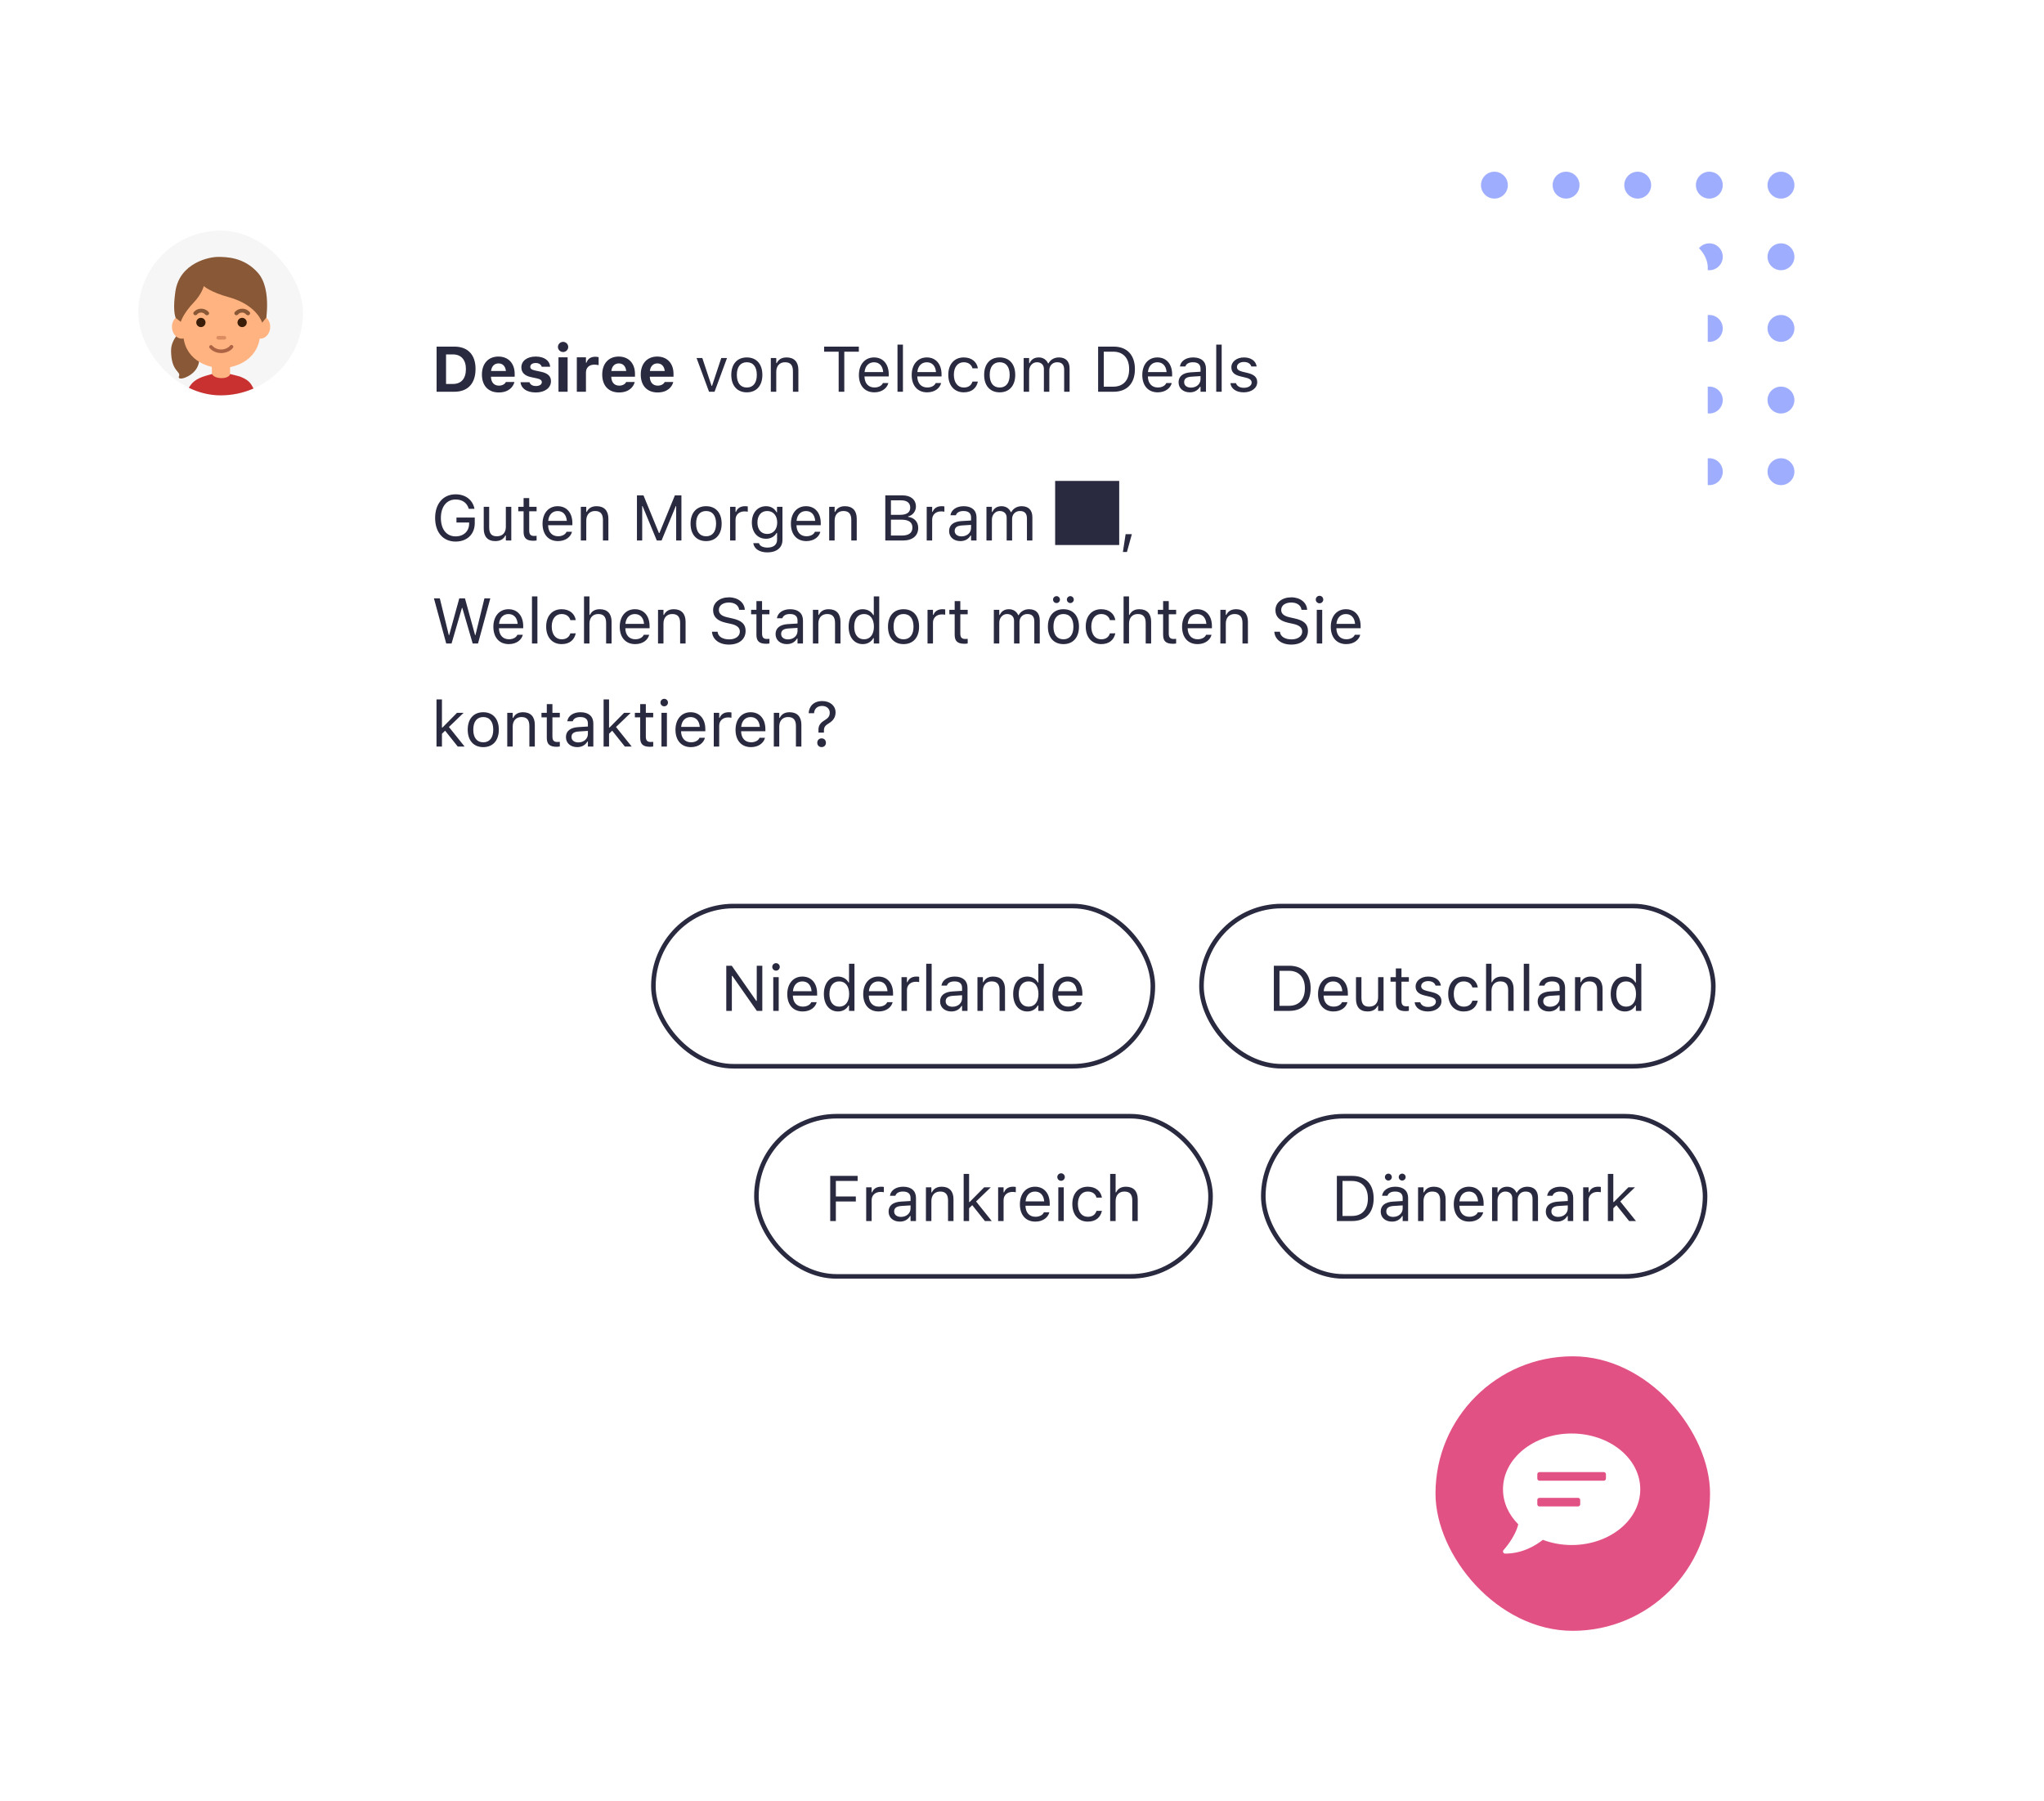 <svg width="496" height="437" viewBox="0 0 496 437" fill="none" xmlns="http://www.w3.org/2000/svg">
<circle cx="362.636" cy="44.932" r="3.26" fill="#9FADFF"/>
<circle cx="362.636" cy="79.701" r="3.26" fill="#9FADFF"/>
<circle cx="362.636" cy="62.317" r="3.26" fill="#9FADFF"/>
<circle cx="362.636" cy="97.086" r="3.26" fill="#9FADFF"/>
<circle cx="362.636" cy="114.471" r="3.26" fill="#9FADFF"/>
<circle cx="380.025" cy="44.932" r="3.26" fill="#9FADFF"/>
<circle cx="380.025" cy="79.701" r="3.26" fill="#9FADFF"/>
<circle cx="380.025" cy="62.317" r="3.26" fill="#9FADFF"/>
<circle cx="380.025" cy="97.086" r="3.26" fill="#9FADFF"/>
<circle cx="380.025" cy="114.471" r="3.26" fill="#9FADFF"/>
<circle cx="397.408" cy="44.932" r="3.26" fill="#9FADFF"/>
<circle cx="397.408" cy="79.701" r="3.26" fill="#9FADFF"/>
<circle cx="397.408" cy="62.317" r="3.26" fill="#9FADFF"/>
<circle cx="397.408" cy="97.086" r="3.26" fill="#9FADFF"/>
<circle cx="397.408" cy="114.471" r="3.26" fill="#9FADFF"/>
<circle cx="414.787" cy="44.932" r="3.26" fill="#9FADFF"/>
<circle cx="414.787" cy="79.701" r="3.26" fill="#9FADFF"/>
<circle cx="414.787" cy="62.317" r="3.26" fill="#9FADFF"/>
<circle cx="414.787" cy="97.086" r="3.26" fill="#9FADFF"/>
<circle cx="414.787" cy="114.471" r="3.26" fill="#9FADFF"/>
<circle cx="432.174" cy="44.932" r="3.26" fill="#9FADFF"/>
<circle cx="432.174" cy="79.701" r="3.26" fill="#9FADFF"/>
<circle cx="432.174" cy="62.317" r="3.26" fill="#9FADFF"/>
<circle cx="432.174" cy="97.086" r="3.26" fill="#9FADFF"/>
<circle cx="432.174" cy="114.471" r="3.26" fill="#9FADFF"/>
<g filter="url(#filter0_d_3_7086)">
<g clip-path="url(#clip0_3_7086)">
<rect x="33.555" y="52.642" width="39.973" height="39.973" rx="19.986" fill="#F6F6F6"/>
<g clip-path="url(#clip1_3_7086)">
<path d="M44.699 76.365C44.699 76.365 41.512 78.507 41.512 81.72C41.512 86.971 43.994 86.736 43.419 88.016C43.21 88.461 43.706 88.774 44.934 88.304C46.684 87.598 49.767 85.535 47.651 80.571C45.509 75.581 45.509 75.738 44.699 76.365Z" fill="#895836"/>
<path d="M64.293 75.842C64.293 75.842 66.252 67.012 62.569 62.858C59.172 59.044 54.888 59.018 52.85 59.018C50.812 59.018 43.576 60.428 42.557 67.43C41.434 75.267 43.837 74.98 43.837 74.98C43.837 74.98 52.04 80.728 55.306 79.395C60.296 77.383 64.293 75.842 64.293 75.842Z" fill="#895836"/>
<path d="M61.027 64.948C59.485 62.649 57.839 60.977 55.175 60.872C55.175 60.872 55.122 60.872 55.044 60.872V60.768C55.044 60.768 54.391 60.794 53.738 60.82C53.085 60.794 52.431 60.768 52.431 60.768V60.872C52.353 60.872 52.301 60.872 52.301 60.872C49.636 60.977 48.069 62.727 46.475 64.948C43.81 68.657 44.437 73.281 44.437 77.252C44.437 83.758 50.028 85.978 53.764 85.978C57.5 85.978 63.143 83.731 63.143 77.252C63.117 73.308 63.744 68.997 61.027 64.948Z" fill="#FFB380"/>
<path d="M61.053 75.816C60.87 77.331 61.732 78.69 62.96 78.846C64.188 79.003 65.363 77.906 65.546 76.364C65.729 74.849 64.867 73.491 63.639 73.334C62.385 73.177 61.236 74.301 61.053 75.816Z" fill="#FFB380"/>
<path d="M46.24 75.816C46.422 77.331 45.56 78.69 44.333 78.846C43.105 79.003 41.929 77.906 41.746 76.364C41.563 74.849 42.425 73.491 43.653 73.334C44.907 73.177 46.057 74.301 46.24 75.816Z" fill="#FFB380"/>
<path d="M47.834 61.421C50.472 59.67 54.286 59.488 57.343 60.48C59.015 61.029 63.038 62.466 63.456 67.874C63.744 69.781 64.658 72.576 64.606 73.778L63.613 74.98C63.613 74.98 62.438 70.721 55.514 68.788C50.969 67.534 49.453 66.097 49.453 66.097C49.453 66.097 48.957 68.057 47.024 70.068C44.437 72.759 43.863 74.771 43.863 74.771L42.635 73.83L43.627 71.087C43.627 67.9 43.549 64.269 47.834 61.421Z" fill="#895836"/>
<path opacity="0.8" d="M56.612 80.753C56.586 80.649 56.533 80.544 56.429 80.466C56.324 80.388 56.22 80.388 56.089 80.388C55.985 80.414 55.88 80.466 55.802 80.571C55.462 81.041 54.652 81.433 53.843 81.485C53.294 81.511 52.301 81.433 51.517 80.571C51.439 80.492 51.334 80.44 51.23 80.414C51.126 80.414 50.995 80.44 50.916 80.518C50.838 80.597 50.786 80.701 50.76 80.806C50.76 80.91 50.786 81.041 50.864 81.119C51.544 81.903 52.536 82.347 53.633 82.347C53.712 82.347 53.79 82.347 53.895 82.347C55.018 82.269 56.037 81.772 56.533 81.067C56.612 80.989 56.638 80.884 56.612 80.753Z" fill="#995036"/>
<path d="M55.827 84.463H51.412V89.897H55.827V84.463Z" fill="#FFB380"/>
<path d="M62.098 92.614C61.132 89.296 59.982 88.774 58.206 88.042C58.101 87.99 55.855 87.441 55.855 87.441C55.855 87.441 55.646 88.434 53.765 88.434C51.884 88.434 51.439 87.441 51.439 87.441C51.439 87.441 49.898 87.885 49.872 87.885C47.547 88.591 46.371 89.531 45.561 91.308C45.483 91.491 45.326 91.987 45.117 92.614H62.098V92.614Z" fill="#C93131"/>
<path d="M58.755 76.051C59.376 76.051 59.879 75.549 59.879 74.928C59.879 74.308 59.376 73.805 58.755 73.805C58.135 73.805 57.632 74.308 57.632 74.928C57.632 75.549 58.135 76.051 58.755 76.051Z" fill="#3A1E0A"/>
<path d="M48.749 76.051C49.37 76.051 49.873 75.549 49.873 74.928C49.873 74.308 49.37 73.805 48.749 73.805C48.129 73.805 47.626 74.308 47.626 74.928C47.626 75.549 48.129 76.051 48.749 76.051Z" fill="#3A1E0A"/>
<path d="M50.186 73.178C50.029 73.178 49.899 73.125 49.794 72.995C49.559 72.707 49.193 72.525 48.801 72.525C48.41 72.525 48.044 72.681 47.809 72.995C47.626 73.204 47.312 73.23 47.103 73.073C46.894 72.916 46.842 72.603 47.025 72.394C47.469 71.871 48.122 71.584 48.828 71.584C49.533 71.584 50.186 71.871 50.63 72.394C50.813 72.603 50.761 72.89 50.552 73.073C50.421 73.151 50.291 73.178 50.186 73.178Z" fill="#895836"/>
<path d="M60.14 73.178C59.983 73.178 59.853 73.125 59.748 72.995C59.513 72.707 59.147 72.525 58.755 72.525C58.364 72.525 57.998 72.681 57.763 72.995C57.58 73.204 57.266 73.23 57.057 73.073C56.848 72.916 56.796 72.603 56.979 72.394C57.423 71.871 58.076 71.584 58.782 71.584C59.487 71.584 60.14 71.871 60.584 72.394C60.767 72.603 60.715 72.89 60.506 73.073C60.375 73.151 60.271 73.178 60.14 73.178Z" fill="#895836"/>
<path opacity="0.4" d="M54.443 79.082H52.954C52.719 79.082 52.51 78.873 52.51 78.638C52.51 78.402 52.719 78.193 52.954 78.193H54.443C54.678 78.193 54.887 78.402 54.887 78.638C54.887 78.873 54.704 79.082 54.443 79.082Z" fill="#A55334"/>
</g>
</g>
</g>
<g filter="url(#filter1_d_3_7086)">
<rect x="82.41" y="52.642" width="331.995" height="148.855" rx="6.662" fill="white"/>
<path d="M105.945 89.518V78.565H110.257C113.513 78.565 115.395 80.531 115.395 83.962V83.977C115.395 87.514 113.536 89.518 110.257 89.518H105.945ZM108.238 87.628H109.892C111.919 87.628 113.058 86.352 113.058 84.015V83.999C113.058 81.745 111.881 80.455 109.892 80.455H108.238V87.628ZM121.027 89.692C118.485 89.692 116.944 88.03 116.944 85.35V85.343C116.944 82.686 118.5 80.978 120.936 80.978C123.373 80.978 124.891 82.648 124.891 85.176V85.867H119.137C119.16 87.24 119.896 88.037 121.073 88.037C122.045 88.037 122.583 87.521 122.735 87.203L122.758 87.157H124.823L124.807 87.233C124.549 88.28 123.471 89.692 121.027 89.692ZM120.974 82.641C120.01 82.641 119.297 83.293 119.16 84.478H122.766C122.629 83.263 121.938 82.641 120.974 82.641ZM130.029 89.692C127.76 89.692 126.47 88.675 126.31 87.24L126.303 87.21H128.481L128.496 87.24C128.671 87.757 129.179 88.129 130.052 88.129C130.902 88.129 131.479 87.764 131.479 87.21V87.195C131.479 86.747 131.145 86.466 130.295 86.276L128.899 85.981C127.305 85.639 126.515 84.857 126.515 83.605V83.597C126.515 82.026 127.912 80.978 129.999 80.978C132.193 80.978 133.407 82.072 133.498 83.415V83.445H131.441L131.434 83.407C131.312 82.96 130.819 82.542 129.992 82.542C129.225 82.542 128.678 82.899 128.678 83.46V83.468C128.678 83.916 128.99 84.174 129.855 84.364L131.244 84.66C132.914 85.016 133.696 85.715 133.696 86.952V86.96C133.696 88.614 132.17 89.692 130.029 89.692ZM136.641 79.878C135.958 79.878 135.388 79.331 135.388 78.648C135.388 77.958 135.958 77.411 136.641 77.411C137.324 77.411 137.885 77.958 137.885 78.648C137.885 79.331 137.324 79.878 136.641 79.878ZM135.525 89.518V81.161H137.741V89.518H135.525ZM139.973 89.518V81.161H142.189V82.459H142.326C142.591 81.555 143.35 81.024 144.436 81.024C144.732 81.024 145.043 81.07 145.263 81.13V83.066C144.929 82.99 144.588 82.937 144.246 82.937C142.986 82.937 142.189 83.658 142.189 84.842V89.518H139.973ZM150.22 89.692C147.677 89.692 146.136 88.03 146.136 85.35V85.343C146.136 82.686 147.692 80.978 150.129 80.978C152.565 80.978 154.083 82.648 154.083 85.176V85.867H148.33C148.352 87.24 149.089 88.037 150.265 88.037C151.237 88.037 151.776 87.521 151.927 87.203L151.95 87.157H154.015L154 87.233C153.742 88.28 152.664 89.692 150.22 89.692ZM150.167 82.641C149.203 82.641 148.489 83.293 148.352 84.478H151.958C151.821 83.263 151.131 82.641 150.167 82.641ZM159.571 89.692C157.028 89.692 155.487 88.03 155.487 85.35V85.343C155.487 82.686 157.043 80.978 159.48 80.978C161.916 80.978 163.434 82.648 163.434 85.176V85.867H157.681C157.704 87.24 158.44 88.037 159.616 88.037C160.588 88.037 161.127 87.521 161.279 87.203L161.302 87.157H163.366L163.351 87.233C163.093 88.28 162.015 89.692 159.571 89.692ZM159.518 82.641C158.554 82.641 157.84 83.293 157.704 84.478H161.309C161.172 83.263 160.482 82.641 159.518 82.641ZM172.057 89.518L169.028 81.335H170.425L172.664 88.075H172.786L175.025 81.335H176.421L173.393 89.518H172.057ZM181.226 89.662C178.896 89.662 177.454 88.053 177.454 85.434V85.419C177.454 82.793 178.896 81.191 181.226 81.191C183.556 81.191 184.998 82.793 184.998 85.419V85.434C184.998 88.053 183.556 89.662 181.226 89.662ZM181.226 88.493C182.774 88.493 183.647 87.362 183.647 85.434V85.419C183.647 83.483 182.774 82.36 181.226 82.36C179.678 82.36 178.805 83.483 178.805 85.419V85.434C178.805 87.362 179.678 88.493 181.226 88.493ZM187.048 89.518V81.335H188.368V82.565H188.49C188.9 81.7 189.666 81.191 190.873 81.191C192.71 81.191 193.735 82.276 193.735 84.22V89.518H192.414V84.538C192.414 83.066 191.807 82.36 190.501 82.36C189.196 82.36 188.368 83.24 188.368 84.675V89.518H187.048ZM203.511 89.518V79.794H199.982V78.565H208.407V79.794H204.877V89.518H203.511ZM212.172 89.662C209.834 89.662 208.422 88.022 208.422 85.457V85.449C208.422 82.922 209.864 81.191 212.088 81.191C214.312 81.191 215.663 82.846 215.663 85.29V85.806H209.773C209.811 87.499 210.745 88.485 212.202 88.485C213.31 88.485 213.993 87.962 214.213 87.468L214.244 87.4H215.565L215.549 87.461C215.268 88.569 214.1 89.662 212.172 89.662ZM212.081 82.368C210.866 82.368 209.94 83.195 209.796 84.751H214.32C214.183 83.134 213.287 82.368 212.081 82.368ZM217.788 89.518V78.087H219.109V89.518H217.788ZM224.984 89.662C222.646 89.662 221.234 88.022 221.234 85.457V85.449C221.234 82.922 222.677 81.191 224.901 81.191C227.125 81.191 228.476 82.846 228.476 85.29V85.806H222.586C222.623 87.499 223.557 88.485 225.014 88.485C226.123 88.485 226.806 87.962 227.026 87.468L227.056 87.4H228.377L228.362 87.461C228.081 88.569 226.912 89.662 224.984 89.662ZM224.893 82.368C223.679 82.368 222.753 83.195 222.608 84.751H227.132C226.995 83.134 226.1 82.368 224.893 82.368ZM233.872 89.662C231.58 89.662 230.115 87.999 230.115 85.404V85.388C230.115 82.846 231.572 81.191 233.865 81.191C235.853 81.191 237.045 82.337 237.288 83.794L237.296 83.84H235.982L235.975 83.817C235.77 83.013 235.041 82.36 233.865 82.36C232.392 82.36 231.466 83.544 231.466 85.388V85.404C231.466 87.286 232.407 88.493 233.865 88.493C234.965 88.493 235.664 88.007 235.967 87.096L235.982 87.051L237.288 87.043L237.273 87.127C236.939 88.607 235.838 89.662 233.872 89.662ZM242.586 89.662C240.256 89.662 238.814 88.053 238.814 85.434V85.419C238.814 82.793 240.256 81.191 242.586 81.191C244.916 81.191 246.358 82.793 246.358 85.419V85.434C246.358 88.053 244.916 89.662 242.586 89.662ZM242.586 88.493C244.134 88.493 245.007 87.362 245.007 85.434V85.419C245.007 83.483 244.134 82.36 242.586 82.36C241.038 82.36 240.165 83.483 240.165 85.419V85.434C240.165 87.362 241.038 88.493 242.586 88.493ZM248.408 89.518V81.335H249.728V82.58H249.85C250.214 81.7 250.988 81.191 252.059 81.191C253.167 81.191 253.941 81.775 254.321 82.626H254.442C254.882 81.76 255.816 81.191 256.947 81.191C258.617 81.191 259.55 82.147 259.55 83.863V89.518H258.23V84.166C258.23 82.96 257.675 82.36 256.522 82.36C255.383 82.36 254.632 83.218 254.632 84.257V89.518H253.311V83.962C253.311 82.99 252.643 82.36 251.611 82.36C250.541 82.36 249.728 83.293 249.728 84.447V89.518H248.408ZM266.473 89.518V78.565H270.23C273.478 78.565 275.399 80.591 275.399 84.03V84.045C275.399 87.491 273.486 89.518 270.23 89.518H266.473ZM267.839 88.288H270.139C272.583 88.288 274.002 86.724 274.002 84.06V84.045C274.002 81.373 272.568 79.794 270.139 79.794H267.839V88.288ZM280.94 89.662C278.602 89.662 277.19 88.022 277.19 85.457V85.449C277.19 82.922 278.632 81.191 280.856 81.191C283.08 81.191 284.431 82.846 284.431 85.29V85.806H278.541C278.579 87.499 279.513 88.485 280.97 88.485C282.078 88.485 282.761 87.962 282.982 87.468L283.012 87.4H284.333L284.317 87.461C284.037 88.569 282.868 89.662 280.94 89.662ZM280.849 82.368C279.634 82.368 278.708 83.195 278.564 84.751H283.088C282.951 83.134 282.055 82.368 280.849 82.368ZM288.727 89.662C287.171 89.662 285.995 88.721 285.995 87.233V87.218C285.995 85.76 287.073 84.918 288.978 84.804L291.323 84.66V83.916C291.323 82.906 290.708 82.36 289.486 82.36C288.507 82.36 287.862 82.724 287.65 83.362L287.642 83.385H286.321L286.329 83.339C286.541 82.056 287.786 81.191 289.532 81.191C291.528 81.191 292.644 82.216 292.644 83.916V89.518H291.323V88.311H291.202C290.686 89.184 289.828 89.662 288.727 89.662ZM287.346 87.203C287.346 88.03 288.052 88.516 289.001 88.516C290.344 88.516 291.323 87.635 291.323 86.466V85.722L289.137 85.859C287.892 85.935 287.346 86.375 287.346 87.187V87.203ZM295.134 89.518V78.087H296.454V89.518H295.134ZM301.798 89.662C299.976 89.662 298.724 88.781 298.572 87.43H299.923C300.143 88.113 300.796 88.561 301.843 88.561C302.944 88.561 303.726 88.037 303.726 87.294V87.278C303.726 86.724 303.308 86.337 302.299 86.094L301.031 85.791C299.498 85.426 298.807 84.758 298.807 83.582V83.574C298.807 82.216 300.113 81.191 301.851 81.191C303.566 81.191 304.758 82.049 304.94 83.385H303.642C303.468 82.739 302.83 82.292 301.843 82.292C300.872 82.292 300.158 82.793 300.158 83.514V83.529C300.158 84.083 300.568 84.432 301.532 84.667L302.792 84.971C304.333 85.343 305.077 86.011 305.077 87.18V87.195C305.077 88.652 303.657 89.662 301.798 89.662Z" fill="#292940"/>
<path d="M110.553 125.879C107.524 125.879 105.589 123.648 105.589 120.148V120.133C105.589 116.68 107.555 114.41 110.553 114.41C112.982 114.41 114.69 115.776 115.122 117.856L115.137 117.932H113.756L113.733 117.856C113.285 116.444 112.185 115.67 110.553 115.67C108.382 115.67 106.985 117.416 106.985 120.133V120.148C106.985 122.904 108.359 124.619 110.56 124.619C112.519 124.619 113.839 123.367 113.839 121.515V121.249H110.765V120.05H115.206V121.386C115.206 124.088 113.354 125.879 110.553 125.879ZM120.2 125.765C118.34 125.765 117.384 124.672 117.384 122.737V117.439H118.705V122.418C118.705 123.891 119.236 124.596 120.542 124.596C121.984 124.596 122.75 123.716 122.75 122.281V117.439H124.071V125.621H122.75V124.399H122.629C122.227 125.272 121.399 125.765 120.2 125.765ZM129.445 125.682C127.76 125.682 127.054 125.059 127.054 123.496V118.532H125.764V117.439H127.054V115.321H128.42V117.439H130.212V118.532H128.42V123.162C128.42 124.126 128.754 124.513 129.604 124.513C129.84 124.513 129.969 124.505 130.212 124.483V125.606C129.954 125.651 129.703 125.682 129.445 125.682ZM135.403 125.765C133.066 125.765 131.654 124.126 131.654 121.56V121.553C131.654 119.025 133.096 117.295 135.32 117.295C137.544 117.295 138.895 118.949 138.895 121.393V121.909H133.005C133.043 123.602 133.976 124.589 135.434 124.589C136.542 124.589 137.225 124.065 137.445 123.572L137.476 123.503H138.796L138.781 123.564C138.5 124.672 137.331 125.765 135.403 125.765ZM135.312 118.471C134.098 118.471 133.172 119.298 133.028 120.854H137.551C137.415 119.238 136.519 118.471 135.312 118.471ZM140.944 125.621V117.439H142.265V118.668H142.386C142.796 117.803 143.563 117.295 144.77 117.295C146.607 117.295 147.631 118.38 147.631 120.323V125.621H146.311V120.642C146.311 119.169 145.703 118.463 144.398 118.463C143.092 118.463 142.265 119.344 142.265 120.778V125.621H140.944ZM154.561 125.621V114.668H156.148L159.897 123.807H160.019L163.768 114.668H165.355V125.621H164.08V117.257H163.996L160.535 125.621H159.381L155.92 117.257H155.836V125.621H154.561ZM171.343 125.765C169.013 125.765 167.571 124.156 167.571 121.538V121.522C167.571 118.896 169.013 117.295 171.343 117.295C173.674 117.295 175.116 118.896 175.116 121.522V121.538C175.116 124.156 173.674 125.765 171.343 125.765ZM171.343 124.596C172.892 124.596 173.765 123.465 173.765 121.538V121.522C173.765 119.587 172.892 118.463 171.343 118.463C169.795 118.463 168.922 119.587 168.922 121.522V121.538C168.922 123.465 169.795 124.596 171.343 124.596ZM177.165 125.621V117.439H178.486V118.653H178.607C178.919 117.796 179.685 117.295 180.793 117.295C181.044 117.295 181.325 117.325 181.454 117.348V118.63C181.18 118.585 180.93 118.555 180.642 118.555C179.382 118.555 178.486 119.352 178.486 120.551V125.621H177.165ZM186.228 128.505C184.255 128.505 182.995 127.617 182.79 126.274L182.805 126.266H184.171L184.179 126.274C184.323 126.896 185.052 127.337 186.228 127.337C187.693 127.337 188.566 126.646 188.566 125.439V123.784H188.444C187.928 124.687 187.002 125.196 185.879 125.196C183.761 125.196 182.448 123.557 182.448 121.264V121.249C182.448 118.957 183.769 117.295 185.909 117.295C187.063 117.295 187.959 117.864 188.46 118.79H188.551V117.439H189.871V125.507C189.871 127.337 188.46 128.505 186.228 128.505ZM186.167 124.027C187.685 124.027 188.596 122.889 188.596 121.264V121.249C188.596 119.625 187.678 118.463 186.167 118.463C184.649 118.463 183.799 119.625 183.799 121.249V121.264C183.799 122.889 184.649 124.027 186.167 124.027ZM195.67 125.765C193.333 125.765 191.921 124.126 191.921 121.56V121.553C191.921 119.025 193.363 117.295 195.587 117.295C197.811 117.295 199.162 118.949 199.162 121.393V121.909H193.272C193.31 123.602 194.243 124.589 195.701 124.589C196.809 124.589 197.492 124.065 197.712 123.572L197.743 123.503H199.063L199.048 123.564C198.767 124.672 197.598 125.765 195.67 125.765ZM195.579 118.471C194.365 118.471 193.439 119.298 193.295 120.854H197.818C197.682 119.238 196.786 118.471 195.579 118.471ZM201.211 125.621V117.439H202.532V118.668H202.653C203.063 117.803 203.83 117.295 205.037 117.295C206.874 117.295 207.898 118.38 207.898 120.323V125.621H206.578V120.642C206.578 119.169 205.97 118.463 204.665 118.463C203.359 118.463 202.532 119.344 202.532 120.778V125.621H201.211ZM214.828 125.621V114.668H219.018C221.03 114.668 222.259 115.723 222.259 117.393V117.408C222.259 118.539 221.424 119.572 220.369 119.761V119.883C221.864 120.073 222.813 121.097 222.813 122.539V122.555C222.813 124.475 221.432 125.621 219.102 125.621H214.828ZM218.73 115.875H216.195V119.389H218.381C220.035 119.389 220.878 118.797 220.878 117.644V117.629C220.878 116.52 220.088 115.875 218.73 115.875ZM218.768 120.566H216.195V124.414H218.897C220.544 124.414 221.409 123.746 221.409 122.486V122.471C221.409 121.211 220.513 120.566 218.768 120.566ZM224.878 125.621V117.439H226.199V118.653H226.32C226.631 117.796 227.398 117.295 228.506 117.295C228.756 117.295 229.037 117.325 229.166 117.348V118.63C228.893 118.585 228.643 118.555 228.354 118.555C227.094 118.555 226.199 119.352 226.199 120.551V125.621H224.878ZM233.045 125.765C231.489 125.765 230.312 124.824 230.312 123.336V123.321C230.312 121.864 231.39 121.021 233.295 120.908L235.641 120.763V120.019C235.641 119.01 235.026 118.463 233.804 118.463C232.825 118.463 232.18 118.828 231.967 119.465L231.96 119.488H230.639L230.646 119.443C230.859 118.16 232.104 117.295 233.85 117.295C235.846 117.295 236.962 118.319 236.962 120.019V125.621H235.641V124.414H235.519C235.003 125.287 234.146 125.765 233.045 125.765ZM231.664 123.306C231.664 124.133 232.369 124.619 233.318 124.619C234.662 124.619 235.641 123.739 235.641 122.57V121.826L233.455 121.963C232.21 122.038 231.664 122.479 231.664 123.291V123.306ZM239.375 125.621V117.439H240.696V118.684H240.817C241.182 117.803 241.956 117.295 243.026 117.295C244.134 117.295 244.909 117.879 245.288 118.729H245.41C245.85 117.864 246.783 117.295 247.914 117.295C249.584 117.295 250.518 118.251 250.518 119.966V125.621H249.197V120.27C249.197 119.063 248.643 118.463 247.489 118.463C246.351 118.463 245.599 119.321 245.599 120.361V125.621H244.279V120.065C244.279 119.093 243.611 118.463 242.578 118.463C241.508 118.463 240.696 119.397 240.696 120.551V125.621H239.375ZM256.044 126.709H271.588V111.164H256.044V126.709ZM272.484 128.407L273.144 124.088H274.655L273.463 128.407H272.484ZM108.283 150.621L105.3 139.668H106.727L108.906 148.572H108.997L111.448 139.668H112.83L115.282 148.572H115.373L117.551 139.668H118.978L115.995 150.621H114.705L112.185 141.976H112.094L109.574 150.621H108.283ZM123.471 150.765C121.134 150.765 119.722 149.126 119.722 146.56V146.553C119.722 144.025 121.164 142.295 123.388 142.295C125.612 142.295 126.963 143.949 126.963 146.393V146.909H121.073C121.111 148.602 122.045 149.589 123.502 149.589C124.61 149.589 125.293 149.065 125.513 148.572L125.544 148.503H126.864L126.849 148.564C126.568 149.672 125.399 150.765 123.471 150.765ZM123.38 143.471C122.166 143.471 121.24 144.298 121.096 145.854H125.62C125.483 144.238 124.587 143.471 123.38 143.471ZM129.088 150.621V139.19H130.409V150.621H129.088ZM136.291 150.765C133.999 150.765 132.534 149.103 132.534 146.507V146.492C132.534 143.949 133.992 142.295 136.284 142.295C138.273 142.295 139.464 143.441 139.707 144.898L139.715 144.944H138.402L138.394 144.921C138.189 144.116 137.46 143.463 136.284 143.463C134.811 143.463 133.885 144.648 133.885 146.492V146.507C133.885 148.39 134.827 149.596 136.284 149.596C137.384 149.596 138.083 149.111 138.386 148.2L138.402 148.154L139.707 148.147L139.692 148.23C139.358 149.71 138.257 150.765 136.291 150.765ZM141.719 150.621V139.19H143.039V143.668H143.161C143.571 142.803 144.337 142.295 145.544 142.295C147.381 142.295 148.406 143.38 148.406 145.323V150.621H147.085V145.642C147.085 144.169 146.478 143.463 145.172 143.463C143.867 143.463 143.039 144.344 143.039 145.778V150.621H141.719ZM154.136 150.765C151.798 150.765 150.387 149.126 150.387 146.56V146.553C150.387 144.025 151.829 142.295 154.053 142.295C156.277 142.295 157.628 143.949 157.628 146.393V146.909H151.738C151.776 148.602 152.709 149.589 154.167 149.589C155.275 149.589 155.958 149.065 156.178 148.572L156.208 148.503H157.529L157.514 148.564C157.233 149.672 156.064 150.765 154.136 150.765ZM154.045 143.471C152.831 143.471 151.905 144.298 151.761 145.854H156.284C156.148 144.238 155.252 143.471 154.045 143.471ZM159.677 150.621V142.439H160.998V143.668H161.119C161.529 142.803 162.296 142.295 163.503 142.295C165.34 142.295 166.364 143.38 166.364 145.323V150.621H165.044V145.642C165.044 144.169 164.436 143.463 163.131 143.463C161.825 143.463 160.998 144.344 160.998 145.778V150.621H159.677ZM176.884 150.879C174.486 150.879 172.937 149.619 172.778 147.835L172.77 147.752H174.137L174.144 147.835C174.243 148.928 175.381 149.619 176.96 149.619C178.448 149.619 179.533 148.853 179.533 147.737V147.729C179.533 146.818 178.903 146.196 177.401 145.862L176.186 145.596C173.992 145.111 173.044 144.101 173.044 142.515V142.507C173.051 140.693 174.638 139.41 176.9 139.41C179.086 139.41 180.611 140.701 180.725 142.332L180.733 142.439H179.366L179.351 142.34C179.199 141.376 178.289 140.663 176.862 140.67C175.495 140.678 174.44 141.323 174.44 142.469V142.477C174.44 143.35 175.04 143.942 176.528 144.268L177.742 144.541C180.027 145.05 180.93 145.968 180.93 147.547V147.555C180.93 149.604 179.328 150.879 176.884 150.879ZM185.947 150.682C184.262 150.682 183.556 150.059 183.556 148.496V143.532H182.266V142.439H183.556V140.321H184.922V142.439H186.714V143.532H184.922V148.162C184.922 149.126 185.256 149.513 186.107 149.513C186.342 149.513 186.471 149.505 186.714 149.483V150.606C186.456 150.651 186.205 150.682 185.947 150.682ZM190.934 150.765C189.378 150.765 188.202 149.824 188.202 148.336V148.321C188.202 146.864 189.279 146.021 191.184 145.908L193.53 145.763V145.019C193.53 144.01 192.915 143.463 191.693 143.463C190.714 143.463 190.069 143.828 189.856 144.465L189.849 144.488H188.528L188.535 144.443C188.748 143.16 189.993 142.295 191.739 142.295C193.735 142.295 194.851 143.319 194.851 145.019V150.621H193.53V149.414H193.408C192.892 150.287 192.035 150.765 190.934 150.765ZM189.553 148.306C189.553 149.133 190.258 149.619 191.207 149.619C192.551 149.619 193.53 148.739 193.53 147.57V146.826L191.344 146.963C190.099 147.038 189.553 147.479 189.553 148.291V148.306ZM197.264 150.621V142.439H198.585V143.668H198.706C199.116 142.803 199.883 142.295 201.09 142.295C202.927 142.295 203.951 143.38 203.951 145.323V150.621H202.631V145.642C202.631 144.169 202.023 143.463 200.718 143.463C199.412 143.463 198.585 144.344 198.585 145.778V150.621H197.264ZM209.363 150.765C207.291 150.765 205.932 149.088 205.932 146.538V146.522C205.932 143.957 207.284 142.295 209.363 142.295C210.487 142.295 211.466 142.856 211.914 143.729H212.035V139.19H213.356V150.621H212.035V149.316H211.914C211.413 150.226 210.502 150.765 209.363 150.765ZM209.667 149.596C211.155 149.596 212.065 148.427 212.065 146.538V146.522C212.065 144.632 211.155 143.463 209.667 143.463C208.172 143.463 207.284 144.617 207.284 146.522V146.538C207.284 148.443 208.172 149.596 209.667 149.596ZM219.253 150.765C216.923 150.765 215.481 149.156 215.481 146.538V146.522C215.481 143.896 216.923 142.295 219.253 142.295C221.584 142.295 223.026 143.896 223.026 146.522V146.538C223.026 149.156 221.584 150.765 219.253 150.765ZM219.253 149.596C220.802 149.596 221.675 148.465 221.675 146.538V146.522C221.675 144.587 220.802 143.463 219.253 143.463C217.705 143.463 216.832 144.587 216.832 146.522V146.538C216.832 148.465 217.705 149.596 219.253 149.596ZM225.075 150.621V142.439H226.396V143.653H226.517C226.829 142.796 227.595 142.295 228.703 142.295C228.954 142.295 229.235 142.325 229.364 142.348V143.63C229.09 143.585 228.84 143.555 228.552 143.555C227.292 143.555 226.396 144.352 226.396 145.551V150.621H225.075ZM234.054 150.682C232.369 150.682 231.664 150.059 231.664 148.496V143.532H230.373V142.439H231.664V140.321H233.03V142.439H234.821V143.532H233.03V148.162C233.03 149.126 233.364 149.513 234.214 149.513C234.449 149.513 234.578 149.505 234.821 149.483V150.606C234.563 150.651 234.313 150.682 234.054 150.682ZM241.167 150.621V142.439H242.487V143.684H242.609C242.973 142.803 243.747 142.295 244.818 142.295C245.926 142.295 246.7 142.879 247.079 143.729H247.201C247.641 142.864 248.575 142.295 249.706 142.295C251.376 142.295 252.309 143.251 252.309 144.966V150.621H250.988V145.27C250.988 144.063 250.434 143.463 249.281 143.463C248.142 143.463 247.391 144.321 247.391 145.361V150.621H246.07V145.065C246.07 144.093 245.402 143.463 244.37 143.463C243.299 143.463 242.487 144.397 242.487 145.551V150.621H241.167ZM256.378 140.799C255.915 140.799 255.535 140.42 255.535 139.957C255.535 139.501 255.915 139.122 256.378 139.122C256.833 139.122 257.212 139.501 257.212 139.957C257.212 140.42 256.833 140.799 256.378 140.799ZM259.725 140.799C259.269 140.799 258.89 140.42 258.89 139.957C258.89 139.501 259.269 139.122 259.725 139.122C260.188 139.122 260.567 139.501 260.567 139.957C260.567 140.42 260.188 140.799 259.725 140.799ZM258.055 150.765C255.725 150.765 254.283 149.156 254.283 146.538V146.522C254.283 143.896 255.725 142.295 258.055 142.295C260.385 142.295 261.827 143.896 261.827 146.522V146.538C261.827 149.156 260.385 150.765 258.055 150.765ZM258.055 149.596C259.603 149.596 260.476 148.465 260.476 146.538V146.522C260.476 144.587 259.603 143.463 258.055 143.463C256.507 143.463 255.634 144.587 255.634 146.522V146.538C255.634 148.465 256.507 149.596 258.055 149.596ZM267.224 150.765C264.932 150.765 263.467 149.103 263.467 146.507V146.492C263.467 143.949 264.924 142.295 267.216 142.295C269.205 142.295 270.397 143.441 270.64 144.898L270.647 144.944H269.334L269.327 144.921C269.122 144.116 268.393 143.463 267.216 143.463C265.744 143.463 264.818 144.648 264.818 146.492V146.507C264.818 148.39 265.759 149.596 267.216 149.596C268.317 149.596 269.015 149.111 269.319 148.2L269.334 148.154L270.64 148.147L270.625 148.23C270.291 149.71 269.19 150.765 267.224 150.765ZM272.651 150.621V139.19H273.972V143.668H274.093C274.503 142.803 275.27 142.295 276.477 142.295C278.313 142.295 279.338 143.38 279.338 145.323V150.621H278.017V145.642C278.017 144.169 277.41 143.463 276.105 143.463C274.799 143.463 273.972 144.344 273.972 145.778V150.621H272.651ZM284.636 150.682C282.951 150.682 282.245 150.059 282.245 148.496V143.532H280.955V142.439H282.245V140.321H283.612V142.439H285.403V143.532H283.612V148.162C283.612 149.126 283.945 149.513 284.796 149.513C285.031 149.513 285.16 149.505 285.403 149.483V150.606C285.145 150.651 284.894 150.682 284.636 150.682ZM290.595 150.765C288.257 150.765 286.845 149.126 286.845 146.56V146.553C286.845 144.025 288.287 142.295 290.511 142.295C292.735 142.295 294.086 143.949 294.086 146.393V146.909H288.196C288.234 148.602 289.168 149.589 290.625 149.589C291.733 149.589 292.416 149.065 292.636 148.572L292.667 148.503H293.987L293.972 148.564C293.691 149.672 292.522 150.765 290.595 150.765ZM290.503 143.471C289.289 143.471 288.363 144.298 288.219 145.854H292.743C292.606 144.238 291.71 143.471 290.503 143.471ZM296.135 150.621V142.439H297.456V143.668H297.578C297.988 142.803 298.754 142.295 299.961 142.295C301.798 142.295 302.823 143.38 302.823 145.323V150.621H301.502V145.642C301.502 144.169 300.895 143.463 299.589 143.463C298.284 143.463 297.456 144.344 297.456 145.778V150.621H296.135ZM313.343 150.879C310.944 150.879 309.396 149.619 309.236 147.835L309.229 147.752H310.595L310.603 147.835C310.701 148.928 311.84 149.619 313.419 149.619C314.906 149.619 315.992 148.853 315.992 147.737V147.729C315.992 146.818 315.362 146.196 313.859 145.862L312.644 145.596C310.451 145.111 309.502 144.101 309.502 142.515V142.507C309.51 140.693 311.096 139.41 313.358 139.41C315.544 139.41 317.07 140.701 317.183 142.332L317.191 142.439H315.825L315.81 142.34C315.658 141.376 314.747 140.663 313.32 140.67C311.954 140.678 310.899 141.323 310.899 142.469V142.477C310.899 143.35 311.498 143.942 312.986 144.268L314.2 144.541C316.485 145.05 317.388 145.968 317.388 147.547V147.555C317.388 149.604 315.787 150.879 313.343 150.879ZM320.197 140.86C319.696 140.86 319.286 140.45 319.286 139.949C319.286 139.448 319.696 139.038 320.197 139.038C320.698 139.038 321.108 139.448 321.108 139.949C321.108 140.45 320.698 140.86 320.197 140.86ZM319.529 150.621V142.439H320.849V150.621H319.529ZM326.679 150.765C324.341 150.765 322.929 149.126 322.929 146.56V146.553C322.929 144.025 324.371 142.295 326.595 142.295C328.819 142.295 330.17 143.949 330.17 146.393V146.909H324.28C324.318 148.602 325.252 149.589 326.709 149.589C327.817 149.589 328.5 149.065 328.721 148.572L328.751 148.503H330.072L330.057 148.564C329.776 149.672 328.607 150.765 326.679 150.765ZM326.588 143.471C325.373 143.471 324.447 144.298 324.303 145.854H328.827C328.69 144.238 327.795 143.471 326.588 143.471ZM105.923 175.621V164.19H107.243V171.014H107.365L110.902 167.439H112.504L108.936 170.877L112.739 175.621H111.077L108.01 171.773L107.243 172.517V175.621H105.923ZM117.27 175.765C114.94 175.765 113.498 174.156 113.498 171.538V171.522C113.498 168.896 114.94 167.295 117.27 167.295C119.6 167.295 121.043 168.896 121.043 171.522V171.538C121.043 174.156 119.6 175.765 117.27 175.765ZM117.27 174.596C118.819 174.596 119.692 173.465 119.692 171.538V171.522C119.692 169.587 118.819 168.463 117.27 168.463C115.722 168.463 114.849 169.587 114.849 171.522V171.538C114.849 173.465 115.722 174.596 117.27 174.596ZM123.092 175.621V167.439H124.413V168.668H124.534C124.944 167.803 125.711 167.295 126.917 167.295C128.754 167.295 129.779 168.38 129.779 170.323V175.621H128.458V170.642C128.458 169.169 127.851 168.463 126.546 168.463C125.24 168.463 124.413 169.344 124.413 170.778V175.621H123.092ZM135.077 175.682C133.392 175.682 132.686 175.059 132.686 173.496V168.532H131.396V167.439H132.686V165.321H134.052V167.439H135.844V168.532H134.052V173.162C134.052 174.126 134.386 174.513 135.236 174.513C135.472 174.513 135.601 174.505 135.844 174.483V175.606C135.586 175.651 135.335 175.682 135.077 175.682ZM140.064 175.765C138.508 175.765 137.331 174.824 137.331 173.336V173.321C137.331 171.864 138.409 171.021 140.314 170.908L142.66 170.763V170.019C142.66 169.01 142.045 168.463 140.823 168.463C139.844 168.463 139.199 168.828 138.986 169.465L138.978 169.488H137.658L137.665 169.443C137.878 168.16 139.123 167.295 140.868 167.295C142.865 167.295 143.98 168.319 143.98 170.019V175.621H142.66V174.414H142.538C142.022 175.287 141.164 175.765 140.064 175.765ZM138.682 173.306C138.682 174.133 139.388 174.619 140.337 174.619C141.681 174.619 142.66 173.739 142.66 172.57V171.826L140.474 171.963C139.229 172.038 138.682 172.479 138.682 173.291V173.306ZM146.47 175.621V164.19H147.791V171.014H147.912L151.449 167.439H153.051L149.483 170.877L153.286 175.621H151.624L148.557 171.773L147.791 172.517V175.621H146.47ZM157.742 175.682C156.057 175.682 155.351 175.059 155.351 173.496V168.532H154.06V167.439H155.351V165.321H156.717V167.439H158.508V168.532H156.717V173.162C156.717 174.126 157.051 174.513 157.901 174.513C158.136 174.513 158.265 174.505 158.508 174.483V175.606C158.25 175.651 158 175.682 157.742 175.682ZM161.18 165.86C160.679 165.86 160.269 165.45 160.269 164.949C160.269 164.448 160.679 164.038 161.18 164.038C161.681 164.038 162.091 164.448 162.091 164.949C162.091 165.45 161.681 165.86 161.18 165.86ZM160.512 175.621V167.439H161.833V175.621H160.512ZM167.662 175.765C165.324 175.765 163.913 174.126 163.913 171.56V171.553C163.913 169.025 165.355 167.295 167.579 167.295C169.803 167.295 171.154 168.949 171.154 171.393V171.909H165.264C165.302 173.602 166.235 174.589 167.693 174.589C168.801 174.589 169.484 174.065 169.704 173.572L169.734 173.503H171.055L171.04 173.564C170.759 174.672 169.59 175.765 167.662 175.765ZM167.571 168.471C166.357 168.471 165.431 169.298 165.286 170.854H169.81C169.674 169.238 168.778 168.471 167.571 168.471ZM173.203 175.621V167.439H174.524V168.653H174.645C174.956 167.796 175.723 167.295 176.831 167.295C177.082 167.295 177.363 167.325 177.492 167.348V168.63C177.218 168.585 176.968 168.555 176.679 168.555C175.419 168.555 174.524 169.352 174.524 170.551V175.621H173.203ZM182.236 175.765C179.898 175.765 178.486 174.126 178.486 171.56V171.553C178.486 169.025 179.928 167.295 182.152 167.295C184.376 167.295 185.727 168.949 185.727 171.393V171.909H179.837C179.875 173.602 180.809 174.589 182.266 174.589C183.374 174.589 184.057 174.065 184.277 173.572L184.308 173.503H185.628L185.613 173.564C185.332 174.672 184.163 175.765 182.236 175.765ZM182.144 168.471C180.93 168.471 180.004 169.298 179.86 170.854H184.384C184.247 169.238 183.351 168.471 182.144 168.471ZM187.776 175.621V167.439H189.097V168.668H189.219C189.628 167.803 190.395 167.295 191.602 167.295C193.439 167.295 194.463 168.38 194.463 170.323V175.621H193.143V170.642C193.143 169.169 192.536 168.463 191.23 168.463C189.925 168.463 189.097 169.344 189.097 170.778V175.621H187.776ZM198.608 172.236V171.538C198.6 170.536 199.086 169.852 200.126 169.23C201.006 168.691 201.348 168.213 201.348 167.408V167.393C201.348 166.46 200.619 165.769 199.488 165.769C198.342 165.769 197.613 166.444 197.538 167.522L197.522 167.53L196.232 167.537V167.522C196.316 165.89 197.409 164.585 199.541 164.585C201.454 164.585 202.76 165.769 202.76 167.325V167.34C202.76 168.524 202.145 169.367 201.173 169.951C200.209 170.52 199.936 170.945 199.936 171.742V172.236H198.608ZM199.374 175.758C198.76 175.758 198.319 175.317 198.319 174.703C198.319 174.08 198.76 173.64 199.374 173.64C199.989 173.64 200.422 174.08 200.422 174.703C200.422 175.317 199.989 175.758 199.374 175.758Z" fill="#292940"/>
</g>
<g filter="url(#filter2_d_3_7086)">
<rect x="183" y="267" width="111.311" height="39.986" rx="19.993" fill="white"/>
<rect x="183.555" y="267.555" width="110.2" height="38.876" rx="19.438" stroke="#292940" stroke-width="1.11"/>
<path d="M201.463 292.993V282.04H208.112V283.27H202.829V287.035H207.679V288.249H202.829V292.993H201.463ZM210.192 292.993V284.811H211.512V286.025H211.634C211.945 285.168 212.712 284.667 213.82 284.667C214.07 284.667 214.351 284.697 214.48 284.72V286.003C214.207 285.957 213.956 285.927 213.668 285.927C212.408 285.927 211.512 286.724 211.512 287.923V292.993H210.192ZM218.359 293.137C216.803 293.137 215.626 292.196 215.626 290.708V290.693C215.626 289.236 216.704 288.393 218.609 288.28L220.955 288.135V287.392C220.955 286.382 220.34 285.836 219.118 285.836C218.139 285.836 217.494 286.2 217.281 286.837L217.273 286.86H215.953L215.96 286.815C216.173 285.532 217.418 284.667 219.163 284.667C221.16 284.667 222.275 285.691 222.275 287.392V292.993H220.955V291.786H220.833C220.317 292.659 219.459 293.137 218.359 293.137ZM216.977 290.678C216.977 291.505 217.683 291.991 218.632 291.991C219.976 291.991 220.955 291.111 220.955 289.942V289.198L218.769 289.335C217.524 289.411 216.977 289.851 216.977 290.663V290.678ZM224.689 292.993V284.811H226.01V286.04H226.131C226.541 285.175 227.308 284.667 228.515 284.667C230.351 284.667 231.376 285.752 231.376 287.695V292.993H230.055V288.014C230.055 286.541 229.448 285.836 228.143 285.836C226.837 285.836 226.01 286.716 226.01 288.151V292.993H224.689ZM233.843 292.993V281.562H235.164V288.386H235.285L238.822 284.811H240.424L236.856 288.249L240.659 292.993H238.997L235.93 289.145L235.164 289.889V292.993H233.843ZM242.208 292.993V284.811H243.528V286.025H243.65C243.961 285.168 244.728 284.667 245.836 284.667C246.086 284.667 246.367 284.697 246.496 284.72V286.003C246.223 285.957 245.972 285.927 245.684 285.927C244.424 285.927 243.528 286.724 243.528 287.923V292.993H242.208ZM251.24 293.137C248.902 293.137 247.49 291.498 247.49 288.932V288.925C247.49 286.397 248.933 284.667 251.156 284.667C253.38 284.667 254.732 286.321 254.732 288.765V289.282H248.841C248.879 290.974 249.813 291.961 251.27 291.961C252.379 291.961 253.062 291.437 253.282 290.944L253.312 290.875H254.633L254.618 290.936C254.337 292.044 253.168 293.137 251.24 293.137ZM251.149 285.843C249.934 285.843 249.008 286.67 248.864 288.226H253.388C253.251 286.61 252.356 285.843 251.149 285.843ZM257.479 283.232C256.978 283.232 256.568 282.822 256.568 282.321C256.568 281.82 256.978 281.41 257.479 281.41C257.98 281.41 258.39 281.82 258.39 282.321C258.39 282.822 257.98 283.232 257.479 283.232ZM256.811 292.993V284.811H258.132V292.993H256.811ZM263.969 293.137C261.677 293.137 260.212 291.475 260.212 288.879V288.864C260.212 286.321 261.669 284.667 263.961 284.667C265.95 284.667 267.142 285.813 267.385 287.27L267.392 287.316H266.079L266.071 287.293C265.866 286.488 265.138 285.836 263.961 285.836C262.489 285.836 261.563 287.02 261.563 288.864V288.879C261.563 290.762 262.504 291.968 263.961 291.968C265.062 291.968 265.76 291.483 266.064 290.572L266.079 290.526L267.385 290.519L267.369 290.602C267.035 292.082 265.935 293.137 263.969 293.137ZM269.396 292.993V281.562H270.717V286.04H270.838C271.248 285.175 272.015 284.667 273.221 284.667C275.058 284.667 276.083 285.752 276.083 287.695V292.993H274.762V288.014C274.762 286.541 274.155 285.836 272.85 285.836C271.544 285.836 270.717 286.716 270.717 288.151V292.993H269.396Z" fill="#292940"/>
</g>
<g filter="url(#filter3_d_3_7086)">
<rect x="306" y="267" width="108.311" height="39.986" rx="19.993" fill="white"/>
<rect x="306.555" y="267.555" width="107.2" height="38.876" rx="19.438" stroke="#292940" stroke-width="1.11"/>
<path d="M324.405 292.993V282.04H328.162C331.411 282.04 333.331 284.067 333.331 287.505V287.521C333.331 290.967 331.418 292.993 328.162 292.993H324.405ZM325.771 291.764H328.071C330.515 291.764 331.935 290.2 331.935 287.536V287.521C331.935 284.849 330.5 283.27 328.071 283.27H325.771V291.764ZM336.906 283.171C336.443 283.171 336.064 282.792 336.064 282.329C336.064 281.873 336.443 281.494 336.906 281.494C337.362 281.494 337.741 281.873 337.741 282.329C337.741 282.792 337.362 283.171 336.906 283.171ZM340.254 283.171C339.798 283.171 339.419 282.792 339.419 282.329C339.419 281.873 339.798 281.494 340.254 281.494C340.717 281.494 341.096 281.873 341.096 282.329C341.096 282.792 340.717 283.171 340.254 283.171ZM337.779 293.137C336.223 293.137 335.047 292.196 335.047 290.708V290.693C335.047 289.236 336.124 288.393 338.03 288.28L340.375 288.135V287.392C340.375 286.382 339.76 285.836 338.538 285.836C337.559 285.836 336.914 286.2 336.701 286.837L336.694 286.86H335.373L335.381 286.815C335.593 285.532 336.838 284.667 338.584 284.667C340.58 284.667 341.696 285.691 341.696 287.392V292.993H340.375V291.786H340.254C339.737 292.659 338.88 293.137 337.779 293.137ZM336.398 290.678C336.398 291.505 337.104 291.991 338.052 291.991C339.396 291.991 340.375 291.111 340.375 289.942V289.198L338.189 289.335C336.944 289.411 336.398 289.851 336.398 290.663V290.678ZM344.109 292.993V284.811H345.43V286.04H345.552C345.961 285.175 346.728 284.667 347.935 284.667C349.772 284.667 350.796 285.752 350.796 287.695V292.993H349.476V288.014C349.476 286.541 348.869 285.836 347.563 285.836C346.257 285.836 345.43 286.716 345.43 288.151V292.993H344.109ZM356.527 293.137C354.189 293.137 352.778 291.498 352.778 288.932V288.925C352.778 286.397 354.22 284.667 356.444 284.667C358.668 284.667 360.019 286.321 360.019 288.765V289.282H354.129C354.167 290.974 355.1 291.961 356.557 291.961C357.666 291.961 358.349 291.437 358.569 290.944L358.599 290.875H359.92L359.905 290.936C359.624 292.044 358.455 293.137 356.527 293.137ZM356.436 285.843C355.222 285.843 354.296 286.67 354.151 288.226H358.675C358.539 286.61 357.643 285.843 356.436 285.843ZM362.068 292.993V284.811H363.389V286.056H363.51C363.875 285.175 364.649 284.667 365.719 284.667C366.827 284.667 367.601 285.251 367.981 286.101H368.102C368.543 285.236 369.476 284.667 370.607 284.667C372.277 284.667 373.211 285.623 373.211 287.338V292.993H371.89V287.642C371.89 286.435 371.336 285.836 370.182 285.836C369.044 285.836 368.292 286.693 368.292 287.733V292.993H366.971V287.437C366.971 286.466 366.303 285.836 365.271 285.836C364.201 285.836 363.389 286.769 363.389 287.923V292.993H362.068ZM377.841 293.137C376.285 293.137 375.108 292.196 375.108 290.708V290.693C375.108 289.236 376.186 288.393 378.091 288.28L380.437 288.135V287.392C380.437 286.382 379.822 285.836 378.6 285.836C377.621 285.836 376.975 286.2 376.763 286.837L376.755 286.86H375.435L375.442 286.815C375.655 285.532 376.899 284.667 378.645 284.667C380.641 284.667 381.757 285.691 381.757 287.392V292.993H380.437V291.786H380.315C379.799 292.659 378.941 293.137 377.841 293.137ZM376.459 290.678C376.459 291.505 377.165 291.991 378.114 291.991C379.457 291.991 380.437 291.111 380.437 289.942V289.198L378.251 289.335C377.006 289.411 376.459 289.851 376.459 290.663V290.678ZM384.171 292.993V284.811H385.492V286.025H385.613C385.924 285.168 386.691 284.667 387.799 284.667C388.05 284.667 388.33 284.697 388.459 284.72V286.003C388.186 285.957 387.936 285.927 387.647 285.927C386.387 285.927 385.492 286.724 385.492 287.923V292.993H384.171ZM390.167 292.993V281.562H391.488V288.386H391.609L395.147 284.811H396.748L393.181 288.249L396.983 292.993H395.321L392.255 289.145L391.488 289.889V292.993H390.167Z" fill="#292940"/>
</g>
<g filter="url(#filter4_d_3_7086)">
<rect x="291" y="216" width="125.311" height="39.986" rx="19.993" fill="white"/>
<rect x="291.555" y="216.555" width="124.2" height="38.876" rx="19.438" stroke="#292940" stroke-width="1.11"/>
<path d="M309.115 241.993V231.04H312.873C316.121 231.04 318.042 233.067 318.042 236.505V236.521C318.042 239.967 316.129 241.993 312.873 241.993H309.115ZM310.482 240.764H312.782C315.226 240.764 316.645 239.2 316.645 236.536V236.521C316.645 233.849 315.21 232.27 312.782 232.27H310.482V240.764ZM323.583 242.137C321.245 242.137 319.833 240.498 319.833 237.932V237.925C319.833 235.397 321.275 233.667 323.499 233.667C325.723 233.667 327.074 235.321 327.074 237.765V238.282H321.184C321.222 239.974 322.156 240.961 323.613 240.961C324.721 240.961 325.404 240.437 325.624 239.944L325.655 239.875H326.975L326.96 239.936C326.679 241.044 325.51 242.137 323.583 242.137ZM323.491 234.843C322.277 234.843 321.351 235.67 321.207 237.226H325.731C325.594 235.61 324.698 234.843 323.491 234.843ZM331.864 242.137C330.004 242.137 329.048 241.044 329.048 239.109V233.811H330.368V238.79C330.368 240.263 330.9 240.968 332.205 240.968C333.647 240.968 334.414 240.088 334.414 238.653V233.811H335.735V241.993H334.414V240.771H334.292C333.89 241.644 333.063 242.137 331.864 242.137ZM341.109 242.054C339.423 242.054 338.718 241.431 338.718 239.868V234.904H337.427V233.811H338.718V231.693H340.084V233.811H341.875V234.904H340.084V239.534C340.084 240.498 340.418 240.885 341.268 240.885C341.503 240.885 341.632 240.877 341.875 240.855V241.978C341.617 242.024 341.367 242.054 341.109 242.054ZM346.505 242.137C344.684 242.137 343.431 241.257 343.279 239.906H344.63C344.851 240.589 345.503 241.037 346.551 241.037C347.651 241.037 348.433 240.513 348.433 239.769V239.754C348.433 239.2 348.016 238.813 347.006 238.57L345.739 238.266C344.205 237.902 343.515 237.234 343.515 236.058V236.05C343.515 234.691 344.82 233.667 346.558 233.667C348.274 233.667 349.465 234.524 349.648 235.86H348.35C348.175 235.215 347.537 234.767 346.551 234.767C345.579 234.767 344.866 235.268 344.866 235.989V236.004C344.866 236.559 345.276 236.908 346.24 237.143L347.5 237.447C349.04 237.819 349.784 238.486 349.784 239.655V239.671C349.784 241.128 348.365 242.137 346.505 242.137ZM355.181 242.137C352.889 242.137 351.424 240.475 351.424 237.879V237.864C351.424 235.321 352.881 233.667 355.173 233.667C357.162 233.667 358.354 234.813 358.597 236.27L358.604 236.316H357.291L357.283 236.293C357.078 235.488 356.35 234.836 355.173 234.836C353.701 234.836 352.775 236.02 352.775 237.864V237.879C352.775 239.762 353.716 240.968 355.173 240.968C356.274 240.968 356.972 240.483 357.276 239.572L357.291 239.526L358.597 239.519L358.581 239.602C358.247 241.082 357.147 242.137 355.181 242.137ZM360.608 241.993V230.562H361.929V235.04H362.05C362.46 234.175 363.227 233.667 364.433 233.667C366.27 233.667 367.295 234.752 367.295 236.695V241.993H365.974V237.014C365.974 235.541 365.367 234.836 364.062 234.836C362.756 234.836 361.929 235.716 361.929 237.151V241.993H360.608ZM369.762 241.993V230.562H371.083V241.993H369.762ZM375.864 242.137C374.308 242.137 373.132 241.196 373.132 239.708V239.693C373.132 238.236 374.21 237.393 376.115 237.28L378.46 237.135V236.392C378.46 235.382 377.846 234.836 376.624 234.836C375.644 234.836 374.999 235.2 374.787 235.837L374.779 235.86H373.458L373.466 235.815C373.678 234.532 374.923 233.667 376.669 233.667C378.665 233.667 379.781 234.691 379.781 236.392V241.993H378.46V240.786H378.339C377.823 241.659 376.965 242.137 375.864 242.137ZM374.483 239.678C374.483 240.505 375.189 240.991 376.138 240.991C377.481 240.991 378.46 240.111 378.46 238.942V238.198L376.274 238.335C375.03 238.411 374.483 238.851 374.483 239.663V239.678ZM382.195 241.993V233.811H383.515V235.04H383.637C384.047 234.175 384.813 233.667 386.02 233.667C387.857 233.667 388.882 234.752 388.882 236.695V241.993H387.561V237.014C387.561 235.541 386.954 234.836 385.648 234.836C384.343 234.836 383.515 235.716 383.515 237.151V241.993H382.195ZM394.294 242.137C392.222 242.137 390.863 240.46 390.863 237.91V237.894C390.863 235.329 392.214 233.667 394.294 233.667C395.417 233.667 396.396 234.228 396.844 235.101H396.965V230.562H398.286V241.993H396.965V240.688H396.844C396.343 241.598 395.432 242.137 394.294 242.137ZM394.597 240.968C396.085 240.968 396.996 239.8 396.996 237.91V237.894C396.996 236.004 396.085 234.836 394.597 234.836C393.102 234.836 392.214 235.989 392.214 237.894V237.91C392.214 239.815 393.102 240.968 394.597 240.968Z" fill="#292940"/>
</g>
<g filter="url(#filter5_d_3_7086)">
<rect x="158" y="216" width="122.311" height="39.986" rx="19.993" fill="white"/>
<rect x="158.555" y="216.555" width="121.2" height="38.876" rx="19.438" stroke="#292940" stroke-width="1.11"/>
<path d="M176.24 241.993V231.04H177.568L183.511 239.564H183.633V231.04H184.984V241.993H183.655L177.712 233.5H177.591V241.993H176.24ZM188.308 232.232C187.807 232.232 187.397 231.822 187.397 231.321C187.397 230.82 187.807 230.41 188.308 230.41C188.809 230.41 189.219 230.82 189.219 231.321C189.219 231.822 188.809 232.232 188.308 232.232ZM187.64 241.993V233.811H188.961V241.993H187.64ZM194.79 242.137C192.453 242.137 191.041 240.498 191.041 237.932V237.925C191.041 235.397 192.483 233.667 194.707 233.667C196.931 233.667 198.282 235.321 198.282 237.765V238.282H192.392C192.43 239.974 193.363 240.961 194.821 240.961C195.929 240.961 196.612 240.437 196.832 239.944L196.863 239.875H198.183L198.168 239.936C197.887 241.044 196.718 242.137 194.79 242.137ZM194.699 234.843C193.485 234.843 192.559 235.67 192.415 237.226H196.938C196.802 235.61 195.906 234.843 194.699 234.843ZM203.352 242.137C201.28 242.137 199.921 240.46 199.921 237.91V237.894C199.921 235.329 201.273 233.667 203.352 233.667C204.476 233.667 205.455 234.228 205.903 235.101H206.024V230.562H207.345V241.993H206.024V240.688H205.903C205.402 241.598 204.491 242.137 203.352 242.137ZM203.656 240.968C205.144 240.968 206.054 239.8 206.054 237.91V237.894C206.054 236.004 205.144 234.836 203.656 234.836C202.161 234.836 201.273 235.989 201.273 237.894V237.91C201.273 239.815 202.161 240.968 203.656 240.968ZM213.22 242.137C210.882 242.137 209.47 240.498 209.47 237.932V237.925C209.47 235.397 210.912 233.667 213.136 233.667C215.36 233.667 216.711 235.321 216.711 237.765V238.282H210.821C210.859 239.974 211.793 240.961 213.25 240.961C214.358 240.961 215.041 240.437 215.261 239.944L215.292 239.875H216.613L216.597 239.936C216.317 241.044 215.148 242.137 213.22 242.137ZM213.129 234.843C211.914 234.843 210.988 235.67 210.844 237.226H215.368C215.231 235.61 214.335 234.843 213.129 234.843ZM218.761 241.993V233.811H220.081V235.025H220.203C220.514 234.168 221.281 233.667 222.389 233.667C222.639 233.667 222.92 233.697 223.049 233.72V235.003C222.776 234.957 222.525 234.927 222.237 234.927C220.977 234.927 220.081 235.724 220.081 236.923V241.993H218.761ZM224.757 241.993V230.562H226.078V241.993H224.757ZM230.86 242.137C229.304 242.137 228.127 241.196 228.127 239.708V239.693C228.127 238.236 229.205 237.393 231.11 237.28L233.455 237.135V236.392C233.455 235.382 232.841 234.836 231.619 234.836C230.639 234.836 229.994 235.2 229.782 235.837L229.774 235.86H228.453L228.461 235.815C228.674 234.532 229.918 233.667 231.664 233.667C233.66 233.667 234.776 234.691 234.776 236.392V241.993H233.455V240.786H233.334C232.818 241.659 231.96 242.137 230.86 242.137ZM229.478 239.678C229.478 240.505 230.184 240.991 231.133 240.991C232.476 240.991 233.455 240.111 233.455 238.942V238.198L231.269 238.335C230.025 238.411 229.478 238.851 229.478 239.663V239.678ZM237.19 241.993V233.811H238.511V235.04H238.632C239.042 234.175 239.808 233.667 241.015 233.667C242.852 233.667 243.877 234.752 243.877 236.695V241.993H242.556V237.014C242.556 235.541 241.949 234.836 240.643 234.836C239.338 234.836 238.511 235.716 238.511 237.151V241.993H237.19ZM249.289 242.137C247.217 242.137 245.858 240.46 245.858 237.91V237.894C245.858 235.329 247.209 233.667 249.289 233.667C250.412 233.667 251.391 234.228 251.839 235.101H251.961V230.562H253.281V241.993H251.961V240.688H251.839C251.338 241.598 250.427 242.137 249.289 242.137ZM249.592 240.968C251.08 240.968 251.991 239.8 251.991 237.91V237.894C251.991 236.004 251.08 234.836 249.592 234.836C248.097 234.836 247.209 235.989 247.209 237.894V237.91C247.209 239.815 248.097 240.968 249.592 240.968ZM259.156 242.137C256.818 242.137 255.407 240.498 255.407 237.932V237.925C255.407 235.397 256.849 233.667 259.073 233.667C261.297 233.667 262.648 235.321 262.648 237.765V238.282H256.758C256.796 239.974 257.729 240.961 259.186 240.961C260.295 240.961 260.978 240.437 261.198 239.944L261.228 239.875H262.549L262.534 239.936C262.253 241.044 261.084 242.137 259.156 242.137ZM259.065 234.843C257.851 234.843 256.925 235.67 256.78 237.226H261.304C261.168 235.61 260.272 234.843 259.065 234.843Z" fill="#292940"/>
</g>
<g filter="url(#filter6_d_3_7086)">
<rect x="348.34" y="329.153" width="66.621" height="66.621" rx="33.31" fill="#E25184"/>
<g clip-path="url(#clip2_3_7086)">
<path d="M381.373 347.891C372.174 347.891 364.718 353.948 364.718 361.423C364.718 364.65 366.11 367.604 368.426 369.926C367.613 373.205 364.893 376.127 364.861 376.159C364.718 376.309 364.679 376.53 364.763 376.725C364.848 376.92 365.03 377.037 365.238 377.037C369.552 377.037 372.785 374.968 374.386 373.693C376.513 374.494 378.875 374.955 381.373 374.955C390.572 374.955 398.028 368.898 398.028 361.423C398.028 353.948 390.572 347.891 381.373 347.891ZM383.455 365.066C383.455 365.353 383.221 365.587 382.934 365.587H373.566C373.28 365.587 373.045 365.353 373.045 365.066V364.025C373.045 363.739 373.28 363.505 373.566 363.505H382.934C383.221 363.505 383.455 363.739 383.455 364.025V365.066ZM389.701 358.821C389.701 359.107 389.466 359.341 389.18 359.341H373.566C373.28 359.341 373.045 359.107 373.045 358.821V357.78C373.045 357.493 373.28 357.259 373.566 357.259H389.18C389.466 357.259 389.701 357.493 389.701 357.78V358.821Z" fill="white"/>
</g>
</g>
<defs>
<filter id="filter0_d_3_7086" x="28.003" y="50.421" width="51.076" height="51.076" filterUnits="userSpaceOnUse" color-interpolation-filters="sRGB">
<feFlood flood-opacity="0" result="BackgroundImageFix"/>
<feColorMatrix in="SourceAlpha" type="matrix" values="0 0 0 0 0 0 0 0 0 0 0 0 0 0 0 0 0 0 127 0" result="hardAlpha"/>
<feOffset dy="3.331"/>
<feGaussianBlur stdDeviation="2.776"/>
<feColorMatrix type="matrix" values="0 0 0 0 0 0 0 0 0 0 0 0 0 0 0 0 0 0 0.15 0"/>
<feBlend mode="normal" in2="BackgroundImageFix" result="effect1_dropShadow_3_7086"/>
<feBlend mode="normal" in="SourceGraphic" in2="effect1_dropShadow_3_7086" result="shape"/>
</filter>
<filter id="filter1_d_3_7086" x="60.203" y="35.986" width="376.409" height="193.27" filterUnits="userSpaceOnUse" color-interpolation-filters="sRGB">
<feFlood flood-opacity="0" result="BackgroundImageFix"/>
<feColorMatrix in="SourceAlpha" type="matrix" values="0 0 0 0 0 0 0 0 0 0 0 0 0 0 0 0 0 0 127 0" result="hardAlpha"/>
<feOffset dy="5.552"/>
<feGaussianBlur stdDeviation="11.104"/>
<feColorMatrix type="matrix" values="0 0 0 0 0 0 0 0 0 0 0 0 0 0 0 0 0 0 0.15 0"/>
<feBlend mode="normal" in2="BackgroundImageFix" result="effect1_dropShadow_3_7086"/>
<feBlend mode="normal" in="SourceGraphic" in2="effect1_dropShadow_3_7086" result="shape"/>
</filter>
<filter id="filter2_d_3_7086" x="160.793" y="248.124" width="155.725" height="84.4" filterUnits="userSpaceOnUse" color-interpolation-filters="sRGB">
<feFlood flood-opacity="0" result="BackgroundImageFix"/>
<feColorMatrix in="SourceAlpha" type="matrix" values="0 0 0 0 0 0 0 0 0 0 0 0 0 0 0 0 0 0 127 0" result="hardAlpha"/>
<feOffset dy="3.331"/>
<feGaussianBlur stdDeviation="11.104"/>
<feColorMatrix type="matrix" values="0 0 0 0 0 0 0 0 0 0 0 0 0 0 0 0 0 0 0.15 0"/>
<feBlend mode="normal" in2="BackgroundImageFix" result="effect1_dropShadow_3_7086"/>
<feBlend mode="normal" in="SourceGraphic" in2="effect1_dropShadow_3_7086" result="shape"/>
</filter>
<filter id="filter3_d_3_7086" x="283.793" y="248.124" width="152.725" height="84.4" filterUnits="userSpaceOnUse" color-interpolation-filters="sRGB">
<feFlood flood-opacity="0" result="BackgroundImageFix"/>
<feColorMatrix in="SourceAlpha" type="matrix" values="0 0 0 0 0 0 0 0 0 0 0 0 0 0 0 0 0 0 127 0" result="hardAlpha"/>
<feOffset dy="3.331"/>
<feGaussianBlur stdDeviation="11.104"/>
<feColorMatrix type="matrix" values="0 0 0 0 0 0 0 0 0 0 0 0 0 0 0 0 0 0 0.15 0"/>
<feBlend mode="normal" in2="BackgroundImageFix" result="effect1_dropShadow_3_7086"/>
<feBlend mode="normal" in="SourceGraphic" in2="effect1_dropShadow_3_7086" result="shape"/>
</filter>
<filter id="filter4_d_3_7086" x="268.793" y="197.124" width="169.725" height="84.4" filterUnits="userSpaceOnUse" color-interpolation-filters="sRGB">
<feFlood flood-opacity="0" result="BackgroundImageFix"/>
<feColorMatrix in="SourceAlpha" type="matrix" values="0 0 0 0 0 0 0 0 0 0 0 0 0 0 0 0 0 0 127 0" result="hardAlpha"/>
<feOffset dy="3.331"/>
<feGaussianBlur stdDeviation="11.104"/>
<feColorMatrix type="matrix" values="0 0 0 0 0 0 0 0 0 0 0 0 0 0 0 0 0 0 0.15 0"/>
<feBlend mode="normal" in2="BackgroundImageFix" result="effect1_dropShadow_3_7086"/>
<feBlend mode="normal" in="SourceGraphic" in2="effect1_dropShadow_3_7086" result="shape"/>
</filter>
<filter id="filter5_d_3_7086" x="135.793" y="197.124" width="166.725" height="84.4" filterUnits="userSpaceOnUse" color-interpolation-filters="sRGB">
<feFlood flood-opacity="0" result="BackgroundImageFix"/>
<feColorMatrix in="SourceAlpha" type="matrix" values="0 0 0 0 0 0 0 0 0 0 0 0 0 0 0 0 0 0 127 0" result="hardAlpha"/>
<feOffset dy="3.331"/>
<feGaussianBlur stdDeviation="11.104"/>
<feColorMatrix type="matrix" values="0 0 0 0 0 0 0 0 0 0 0 0 0 0 0 0 0 0 0.15 0"/>
<feBlend mode="normal" in2="BackgroundImageFix" result="effect1_dropShadow_3_7086"/>
<feBlend mode="normal" in="SourceGraphic" in2="effect1_dropShadow_3_7086" result="shape"/>
</filter>
<filter id="filter6_d_3_7086" x="339.457" y="320.271" width="84.387" height="84.387" filterUnits="userSpaceOnUse" color-interpolation-filters="sRGB">
<feFlood flood-opacity="0" result="BackgroundImageFix"/>
<feColorMatrix in="SourceAlpha" type="matrix" values="0 0 0 0 0 0 0 0 0 0 0 0 0 0 0 0 0 0 127 0" result="hardAlpha"/>
<feOffset/>
<feGaussianBlur stdDeviation="4.441"/>
<feColorMatrix type="matrix" values="0 0 0 0 0 0 0 0 0 0 0 0 0 0 0 0 0 0 0.2 0"/>
<feBlend mode="normal" in2="BackgroundImageFix" result="effect1_dropShadow_3_7086"/>
<feBlend mode="normal" in="SourceGraphic" in2="effect1_dropShadow_3_7086" result="shape"/>
</filter>
<clipPath id="clip0_3_7086">
<rect x="33.555" y="52.642" width="39.973" height="39.973" rx="19.986" fill="white"/>
</clipPath>
<clipPath id="clip1_3_7086">
<rect width="39.973" height="39.973" fill="white" transform="translate(33.555 52.642)"/>
</clipPath>
<clipPath id="clip2_3_7086">
<rect width="33.31" height="33.31" fill="white" transform="translate(364.718 345.809)"/>
</clipPath>
</defs>
</svg>

